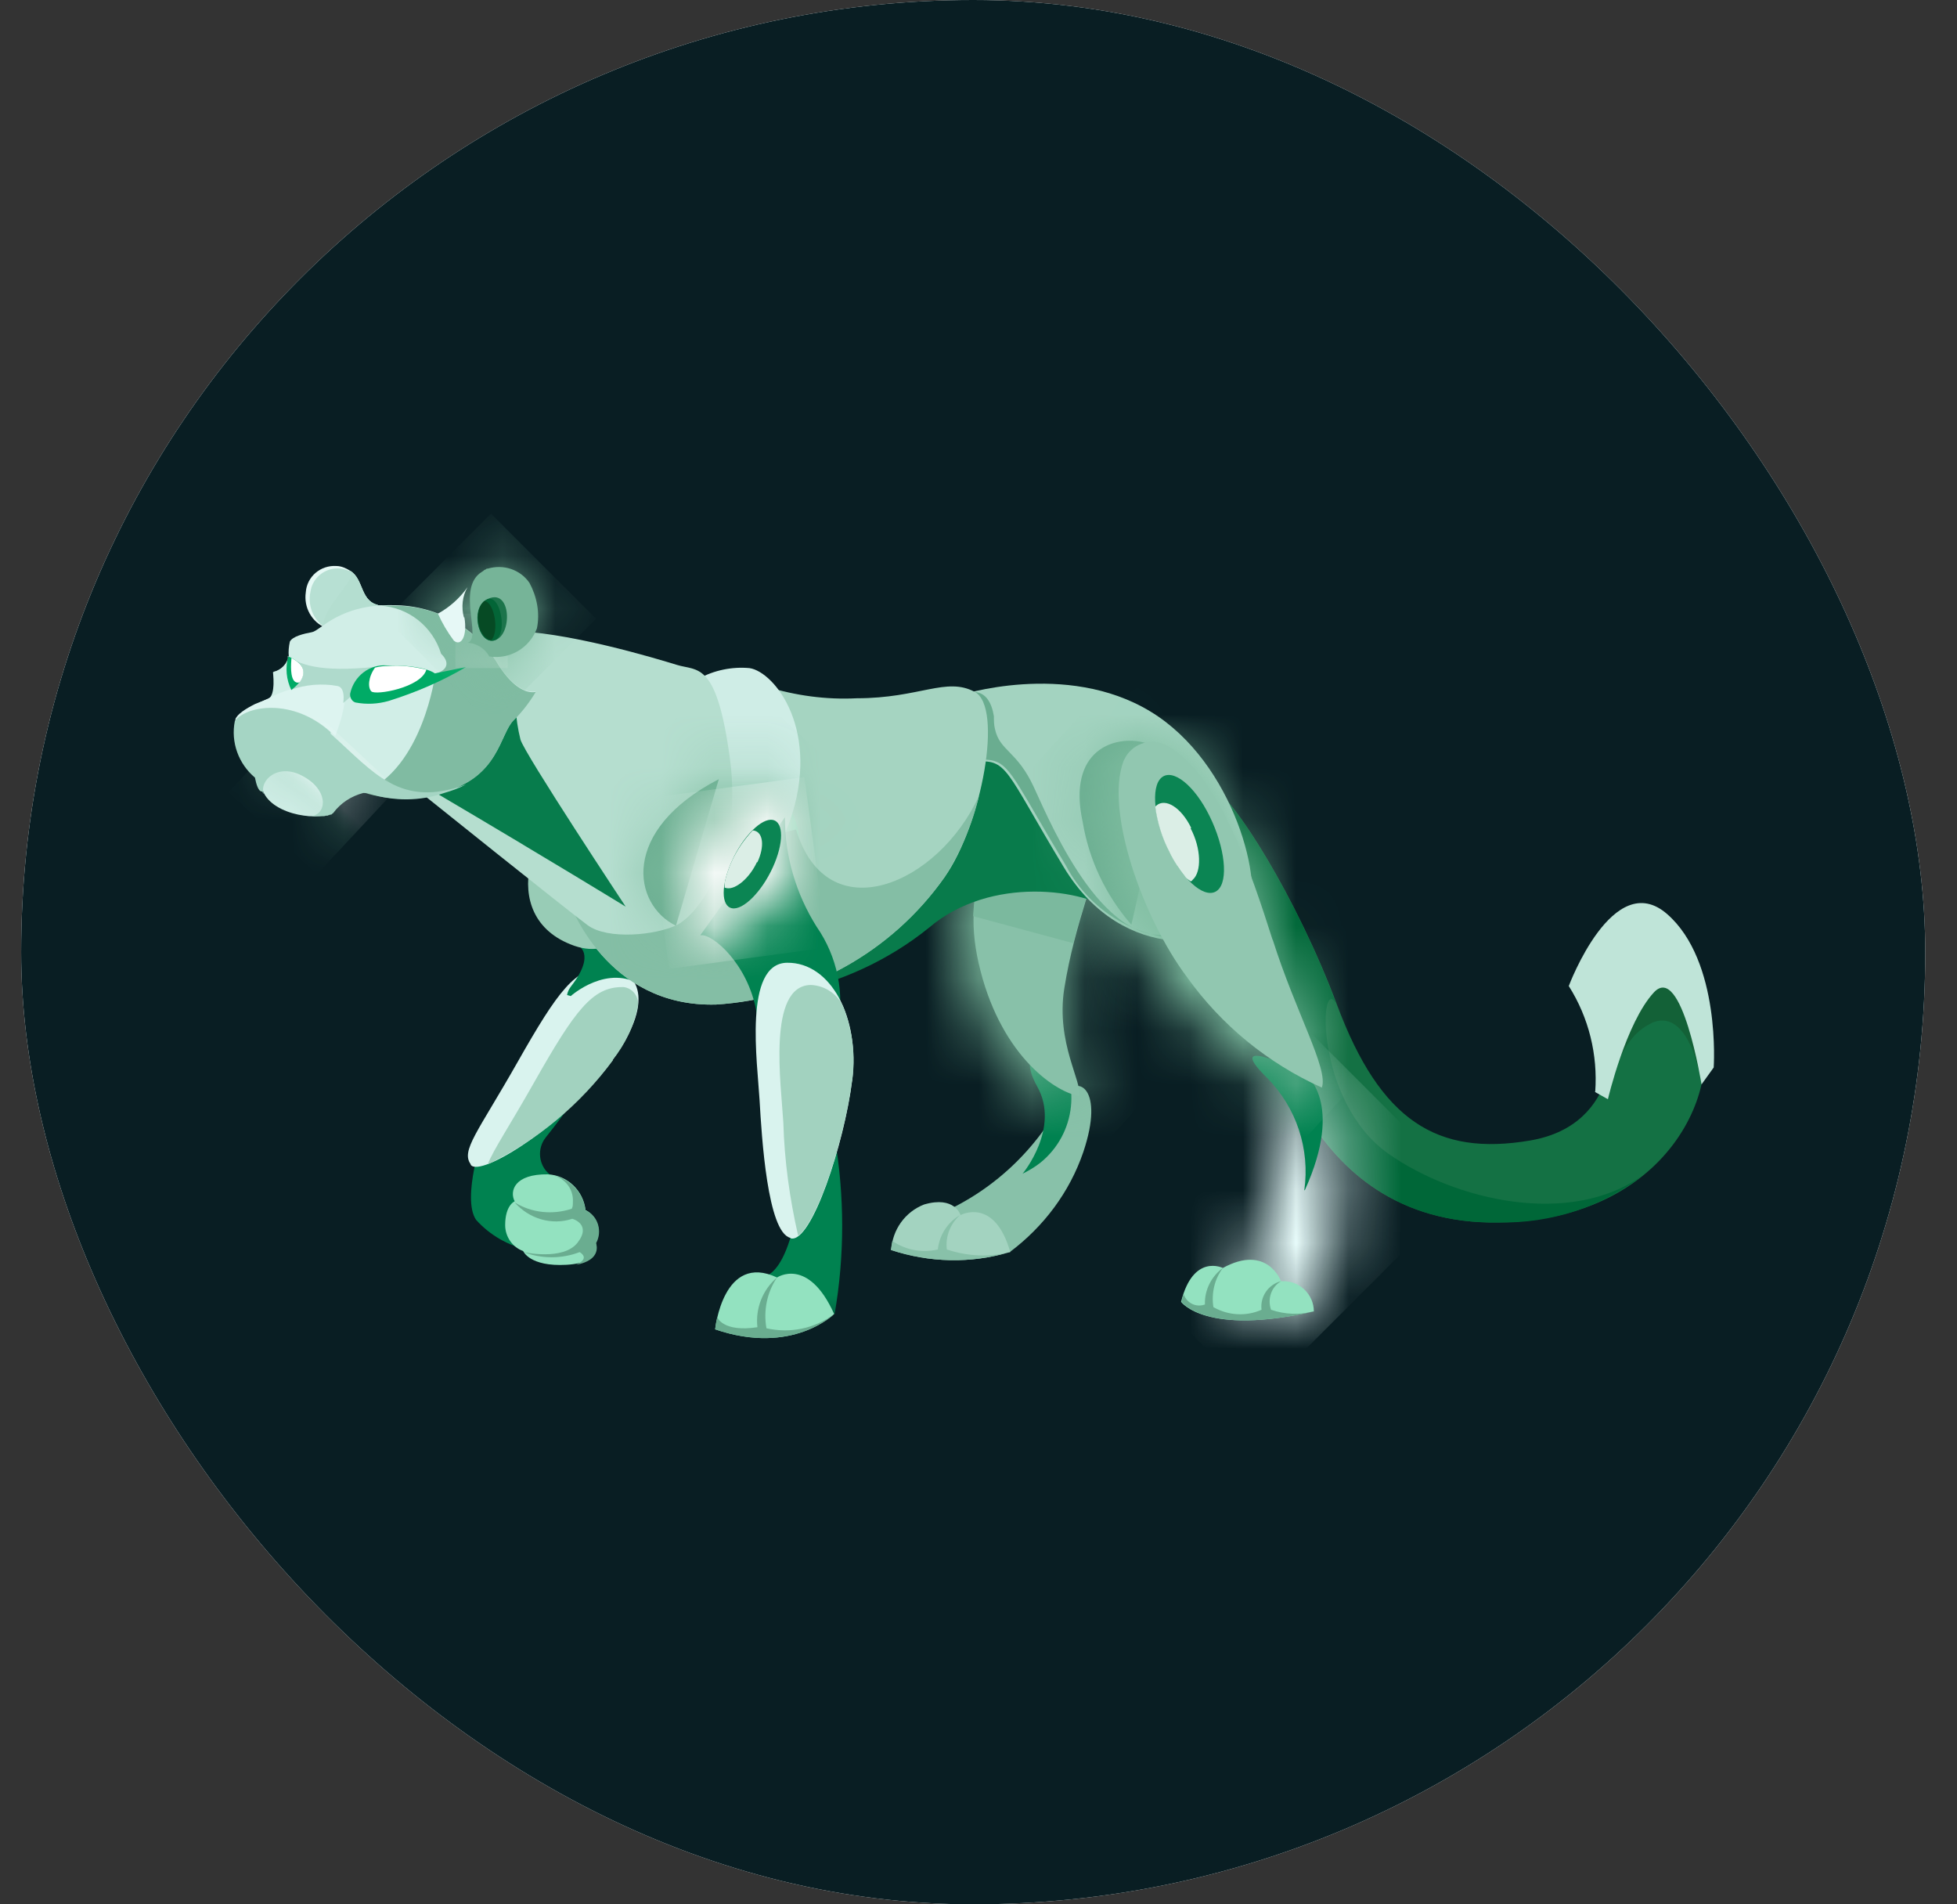 <svg width="37" height="36" viewBox="0 0 37 36" fill="none" xmlns="http://www.w3.org/2000/svg">
<rect x="0" y="0" width="37" height="36" fill="#333333" stroke="none"/>
<g clip-path="url(#clip0_469_5246)">
<rect x="0.4" width="36" height="36" rx="18" fill="white"/>
<g clip-path="url(#clip1_469_5246)">
<path d="M36.4 0H0.4V36H36.4V0Z" fill="#091E23"/>
<path d="M23.94 18.99C23.94 18.99 24.51 23.17 28.33 23.11C32 23.05 32.68 19.87 31.98 19.34C31.75 19.17 31.69 17.98 31.48 17.97C31.04 17.93 30.48 19.47 30.48 19.47C30.48 19.47 30.69 21.26 28.93 21.56C27.17 21.86 26.1 21.19 25.28 19C24.51 16.94 23.32 15.09 22.95 14.91C22.58 14.73 23.95 19 23.95 19" fill="#147144"/>
<path d="M31.22 19.34C31.89 19.04 32.12 20.25 32.12 20.25C32.12 20.25 32.17 20.19 32.22 20.12C32.27 19.83 32.18 19.54 31.98 19.33C31.75 19.16 31.69 17.97 31.48 17.96C31.04 17.92 30.48 19.46 30.48 19.46C30.5 19.72 30.48 19.99 30.41 20.25L30.44 20.65C30.44 20.65 30.56 19.64 31.23 19.34" fill="#136137"/>
<path d="M26.25 21.81C24.851 20.82 24.941 18.41 25.261 18.97C24.491 16.91 23.3 15.08 22.941 14.9C22.581 14.72 23.941 18.99 23.941 18.99C23.941 18.99 24.511 23.17 28.331 23.11C29.32 23.13 30.291 22.82 31.07 22.21C29.691 23.21 27.5 22.69 26.25 21.81Z" fill="#006738"/>
<mask id="mask0_469_5246" style="mask-type:luminance" maskUnits="userSpaceOnUse" x="22" y="20" width="4" height="5">
<path d="M24.74 20.12C24.19 20.25 24.41 23.44 23.27 24.13C22.13 24.82 24.84 24.78 24.84 24.78C24.84 24.78 25.31 24.15 25.34 22.47C25.36 20.91 25.3 20.11 24.85 20.11C24.81 20.11 24.78 20.11 24.74 20.12Z" fill="white"/>
</mask>
<g mask="url(#mask0_469_5246)">
<path d="M23.749 18.494L19.775 22.468L23.749 26.442L27.723 22.468L23.749 18.494Z" fill="url(#paint0_linear_469_5246)"/>
</g>
<mask id="mask1_469_5246" style="mask-type:luminance" maskUnits="userSpaceOnUse" x="4" y="10" width="29" height="16">
<path d="M32.4 10.71H4.4V25.3H32.4V10.71Z" fill="white"/>
</mask>
<g mask="url(#mask1_469_5246)">
<path d="M19.091 23.67C19.731 23.19 20.221 22.54 20.481 21.78C20.891 20.56 20.361 20.33 20.151 20.67C19.631 21.72 18.751 22.55 17.661 22.99C15.991 23.67 19.091 23.67 19.091 23.67Z" fill="#88C1A9"/>
<path d="M9.991 23.63C9.611 23.55 9.261 23.35 9.001 23.06C8.721 22.65 9.141 21.43 9.141 21.43L10.98 20.61C10.98 20.61 10.71 21.01 10.32 21.5C10.15 21.71 10.181 22.02 10.38 22.19C10.45 22.24 10.53 22.28 10.611 22.3C10.831 22.3 10.001 23.64 10.001 23.64" fill="#008250"/>
<path d="M19.34 22.18C19.34 22.18 20.05 21.32 19.61 20.54C19.17 19.76 19.91 19.77 19.91 19.77C20.45 20.44 20.35 21.43 19.67 21.98C19.57 22.06 19.45 22.13 19.33 22.19" fill="#008250"/>
<path d="M14.37 24.13C14.37 24.13 14.8 24.27 15.06 22.92C15.32 21.57 15.78 21.5 15.78 21.5C15.97 22.61 15.97 23.74 15.78 24.84L14.48 24.68L14.38 24.13H14.37Z" fill="#008250"/>
</g>
<mask id="mask2_469_5246" style="mask-type:luminance" maskUnits="userSpaceOnUse" x="18" y="15" width="3" height="6">
<path d="M19.62 15.45C18.93 15.48 17.77 16.37 18.21 18.3C18.65 20.23 19.91 20.92 20.29 20.82C20.67 20.72 19.92 19.91 20.11 18.69C20.47 16.39 21.52 15.44 19.86 15.44C19.78 15.44 19.7 15.44 19.61 15.44" fill="white"/>
</mask>
<g mask="url(#mask2_469_5246)">
<path d="M19.486 13.569L15.045 18.41L19.813 22.784L24.254 17.942L19.486 13.569Z" fill="url(#paint1_linear_469_5246)"/>
</g>
<path d="M20.121 18.69C20.331 17.38 20.761 16.51 20.781 16C20.761 15.9 20.741 15.8 20.721 15.7C20.601 15.5 20.281 15.42 19.631 15.45C19.581 15.45 19.531 15.45 19.471 15.47C18.831 15.77 18.151 16.65 18.501 18.2C18.881 19.89 19.901 20.63 20.401 20.72C20.471 20.46 19.961 19.72 20.121 18.69Z" fill="#88C1A9"/>
<path d="M20.68 16.5L18.59 16.4C18.47 16.69 18.41 17.01 18.4 17.32L20.29 17.83C20.43 17.29 20.58 16.84 20.68 16.49" fill="#7BB99E"/>
<path d="M14.901 18.77C15.871 18.58 16.791 18.16 17.561 17.54C18.731 16.54 20.531 16.81 21.081 17.25C21.631 17.69 20.931 15.45 20.931 15.45C20.931 15.45 18.951 13.88 18.881 13.9C18.811 13.92 16.751 14.4 16.751 14.4L14.891 18.78L14.901 18.77Z" fill="#087B4B"/>
<path d="M18.12 13.15C18.12 13.15 20.15 12.48 21.75 13.45C23.35 14.42 23.92 16.77 23.58 17.33C23.24 17.89 21.25 18.28 20.11 16.39C18.97 14.5 19.06 14.35 18.41 14.4C17.76 14.45 18.12 13.16 18.12 13.16" fill="#A3D3C0"/>
<path d="M22.261 17.63C20.921 18.03 19.921 15.7 19.551 14.89C19.231 14.19 18.901 14.2 18.811 13.78C18.791 13.7 18.791 13.62 18.791 13.54C18.751 13.29 18.641 13.08 18.401 13.08H18.351V13.09C18.301 13.1 18.261 13.11 18.231 13.12C18.171 13.16 18.131 13.2 18.101 13.26V13.28V13.31V13.33V13.35C18.101 13.35 18.101 13.36 18.101 13.37C18.101 13.38 18.101 13.39 18.101 13.4V13.44V13.46C18.101 13.47 18.101 13.48 18.101 13.49V13.51C18.101 13.51 18.101 13.53 18.101 13.54V13.56V13.6V13.67C18.101 13.69 18.101 13.71 18.101 13.72V13.78L18.161 14.21C18.161 14.21 18.171 14.24 18.181 14.24C18.181 14.24 18.191 14.27 18.201 14.28L18.221 14.31C18.221 14.31 18.241 14.33 18.251 14.34C18.251 14.34 18.271 14.35 18.281 14.35H18.291C18.291 14.35 18.311 14.36 18.321 14.36H18.341C18.341 14.36 18.361 14.36 18.371 14.36H18.391C18.391 14.36 18.431 14.36 18.441 14.36C18.481 14.36 18.511 14.36 18.551 14.36C18.641 14.36 18.721 14.36 18.811 14.39C19.121 14.49 19.281 14.92 20.151 16.36C20.641 17.3 21.651 17.84 22.701 17.74C22.921 17.55 22.981 17.4 22.311 17.6" fill="#6AAD90"/>
<path d="M8.9 22.02C9.08 22.27 10.7 21.26 11.58 20.04C12.46 18.82 12 18.29 11.44 18.29C10.88 18.29 10.55 18.73 9.79 20.07C9.03 21.41 8.71 21.75 8.9 22.01" fill="#D9F3EE"/>
<path d="M12.151 18.63C12.151 18.63 12.221 18.68 12.251 18.7L12.381 18.49L11.591 17.58L10.921 17.87C10.921 17.87 11.281 18.02 10.801 18.64C10.761 18.69 10.731 18.75 10.721 18.81L10.791 18.83C10.791 18.83 11.491 18.2 12.151 18.64" fill="#008250"/>
<path d="M10.93 15.24C10.16 15.31 9.29 17.33 10.86 17.88C12.43 18.42 12.73 15.09 10.93 15.24Z" fill="#98CCB6"/>
<path d="M11.581 20.04C11.821 19.74 11.991 19.39 12.061 19.01C12.081 18.84 11.961 18.68 11.791 18.66C11.781 18.66 11.771 18.66 11.761 18.66C11.201 18.66 10.871 19.1 10.111 20.44C9.631 21.29 9.331 21.73 9.221 22.01C10.161 21.56 10.971 20.88 11.591 20.04" fill="#A2D2BF"/>
<path d="M10.771 17.07C10.771 17.07 11.46 19.05 13.54 18.99C15.271 18.88 16.86 18 17.86 16.58C18.561 15.59 18.971 13.37 18.43 13.08C17.89 12.79 17.39 13.2 16.201 13.2C15.62 13.23 15.04 13.15 14.491 12.98L10.771 17.07Z" fill="#A5D4C1"/>
<path d="M10.891 17.33C11.621 18.13 12.761 17.7 12.761 17.7C12.761 17.7 13.361 18.47 14.511 17.3C15.661 16.13 14.911 14.87 14.401 14.89C13.891 14.91 10.881 17.33 10.881 17.33" fill="#93E2C0"/>
<path d="M13.54 18.99C15.271 18.88 16.86 18 17.86 16.58C18.16 16.11 18.381 15.59 18.511 15.04C17.75 16.72 15.64 17.63 15.05 15.68L11.14 16.66L10.771 17.07C10.771 17.07 11.46 19.05 13.54 18.99Z" fill="#84BEA5"/>
<path d="M13.21 12.83C13.5 12.67 13.84 12.6 14.17 12.63C14.65 12.7 15.53 13.82 14.93 15.53C14.33 17.24 13.03 14.25 13.03 14.22C13.03 14.19 13.21 12.84 13.21 12.84" fill="#CFEDE6"/>
<path d="M9.071 12.5L12.761 16.59L11.791 17.45L8.251 15.17L7.601 14.35L9.071 12.5Z" fill="#077C4C"/>
<path d="M9.75 13.38C9.76 13.58 9.79 13.78 9.84 13.98C9.91 14.24 11.83 17.14 11.83 17.14C11.83 17.14 10.33 16.22 8.26 15C6.19 13.78 7.9 14.94 7.9 14.94C7.9 14.94 10.73 17.21 11.11 17.49C11.49 17.77 12.39 17.68 12.79 17.49C13.19 17.3 14.05 16.19 13.8 14.34C13.55 12.49 13.19 12.69 12.8 12.57C12.41 12.45 10.66 11.92 9.6 11.93C8.54 11.94 9.75 13.37 9.75 13.37" fill="#B5DECF"/>
<path d="M6.161 11.87C5.891 11.76 5.741 11.48 5.781 11.2C5.801 10.9 6.061 10.68 6.361 10.7C6.451 10.7 6.541 10.74 6.621 10.79C6.891 10.95 6.801 11.4 7.201 11.45C7.601 11.5 6.161 11.88 6.161 11.88" fill="#E6F9F5"/>
<path d="M7.27 11.48C7.27 11.48 7.18 11.46 7.13 11.43C6.8 11.34 6.87 10.94 6.61 10.79H6.59C6.32 10.67 6.01 10.8 5.9 11.07C5.88 11.12 5.87 11.18 5.86 11.24C5.83 11.49 5.94 11.74 6.16 11.87C6.54 11.79 6.91 11.66 7.26 11.48" fill="#B7E0D3"/>
<path d="M7.2 11.45C6.8 11.4 6.89 10.95 6.62 10.79C6.77 10.95 6.12 11.43 6.11 11.84C6.11 11.84 6.11 11.84 6.11 11.85C6.13 11.85 6.14 11.87 6.16 11.87C6.16 11.87 7.6 11.5 7.2 11.44" fill="#B4DED0"/>
<path d="M4.45 13.61C4.51 13.45 4.93 13.26 5.08 13.21C5.23 13.16 5.17 12.7 5.17 12.7C5.31 12.67 5.43 12.55 5.46 12.41C5.45 12.32 5.46 12.22 5.48 12.13C5.53 12.03 5.74 11.98 5.9 11.95C6.06 11.92 6.42 11.42 7.43 11.44C8.22 11.44 8.95 11.83 9.38 12.49C9.65 12.95 9.93 13.11 10.13 13.07C10.01 13.27 9.87 13.45 9.71 13.61C9.45 13.87 9.43 14.69 8.4 14.96C7.9 15.12 7.37 15.12 6.87 14.96C6.64 15.02 6.44 15.15 6.3 15.34C6.12 15.53 5.16 15.44 4.97 14.95C4.97 14.95 4.89 15 4.83 14.69C4.51 14.42 4.37 14 4.46 13.59" fill="#D1EEE7"/>
<path d="M5.16 12.7C5.16 12.7 5.22 13.15 5.07 13.21C5.15 13.18 5.22 13.14 5.3 13.12C5.29 12.92 5.33 12.73 5.42 12.56L5.45 12.42C5.42 12.57 5.31 12.68 5.16 12.71" fill="#D1EEE7"/>
<path d="M8.4 14.97C9.43 14.69 9.45 13.88 9.71 13.62C9.87 13.46 10.01 13.28 10.13 13.08C9.93 13.12 9.65 12.96 9.38 12.5C8.95 11.84 8.22 11.44 7.43 11.45C7.34 11.45 7.26 11.45 7.19 11.45C7.72 11.48 8.18 11.84 8.34 12.36C8.34 12.36 8.63 12.61 8.23 12.74C8.23 12.74 8 14.52 6.87 14.98C7.37 15.14 7.9 15.14 8.4 14.98" fill="#80BBA2"/>
<path d="M4.45 13.61V13.63C4.67 13.34 5.54 13.19 6.26 13.84L6.34 13.91C6.46 13.6 6.63 13.04 6.41 12.97C5.95 12.9 5.49 12.98 5.08 13.2C4.98 13.25 4.89 13.28 4.82 13.31C4.66 13.39 4.48 13.5 4.45 13.6" fill="#DDF4F0"/>
<path d="M7.32 12.58C6.15 12.73 5.7 12.59 5.44 12.4L5.5 13.04C5.78 12.94 6.09 12.91 6.39 12.97C6.49 13 6.51 13.13 6.49 13.29L7.31 12.58" fill="#AFDACC"/>
<path d="M6.721 13.28C6.651 13.26 6.611 13.18 6.621 13.11C6.691 12.78 6.991 12.55 7.321 12.58C8.041 12.57 8.221 12.73 8.221 12.73L8.811 12.61C8.351 12.88 7.861 13.09 7.351 13.25C7.141 13.31 6.931 13.32 6.721 13.28Z" fill="#00AB66"/>
<path d="M5.511 13.04C5.511 13.04 6.051 12.67 5.451 12.41C5.391 12.62 5.411 12.85 5.511 13.05" fill="#00AB66"/>
<mask id="mask3_469_5246" style="mask-type:luminance" maskUnits="userSpaceOnUse" x="8" y="11" width="2" height="2">
<path d="M8.61 12.14C8.9 12.19 9.16 12.37 9.31 12.62L9.6 11.94L8.91 11.6L8.61 12.14Z" fill="white"/>
</mask>
<g mask="url(#mask3_469_5246)">
<path d="M9.6 11.6H8.61V12.63H9.6V11.6Z" fill="url(#paint2_linear_469_5246)"/>
</g>
<path d="M7.021 13.07C7.101 13.15 7.961 13 8.061 12.66C7.821 12.6 7.571 12.57 7.331 12.59C7.251 12.59 7.171 12.6 7.091 12.62C6.961 12.8 6.951 13 7.021 13.07Z" fill="white"/>
<path d="M5.511 12.43C5.501 12.55 5.481 12.82 5.581 12.89C5.611 12.91 5.651 12.91 5.671 12.89C5.761 12.76 5.801 12.59 5.511 12.44" fill="white"/>
<mask id="mask4_469_5246" style="mask-type:luminance" maskUnits="userSpaceOnUse" x="8" y="10" width="3" height="3">
<path d="M8.9 11.02C8.75 11.26 8.53 11.47 8.28 11.6C8.37 11.8 8.48 11.98 8.61 12.14C8.69 12.16 8.77 12.16 8.85 12.14C9.11 12.16 9.3 12.37 9.31 12.62C10.28 12.67 10.29 11.4 10.01 11.01C9.88 10.82 9.67 10.71 9.44 10.71C9.22 10.71 9.01 10.82 8.9 11.01" fill="white"/>
</mask>
<g mask="url(#mask4_469_5246)">
<path d="M9.283 9.71L7.296 11.697L9.283 13.684L11.27 11.697L9.283 9.71Z" fill="url(#paint3_linear_469_5246)"/>
</g>
<mask id="mask5_469_5246" style="mask-type:luminance" maskUnits="userSpaceOnUse" x="4" y="10" width="29" height="16">
<path d="M32.4 10.71H4.4V25.3H32.4V10.71Z" fill="white"/>
</mask>
<g mask="url(#mask5_469_5246)">
<path d="M12.78 17.5C11.96 17.1 11.72 15.7 13.59 14.73L12.78 17.5Z" fill="#6AAD90"/>
<path d="M13.25 17.68C13.47 17.65 14.14 18.22 14.3 19.12C14.46 20.02 15.83 19.46 15.83 19.46C15.98 18.79 15.83 18.08 15.44 17.52C15.05 16.9 14.84 16.19 14.84 15.45L13.24 17.68H13.25Z" fill="#008250"/>
<path d="M21.39 17.48C20.91 16.93 20.59 16.26 20.47 15.54C20.17 14.17 21.08 13.89 21.64 14.04C22.2 14.19 21.39 17.48 21.39 17.48Z" fill="#6AAD90"/>
<path d="M24.66 22.5C24.77 21.72 24.51 20.94 23.96 20.38C23.04 19.48 24.67 20.3 24.67 20.3C24.67 20.3 25.43 20.82 24.67 22.5" fill="#008250"/>
</g>
<mask id="mask6_469_5246" style="mask-type:luminance" maskUnits="userSpaceOnUse" x="12" y="14" width="4" height="4">
<path d="M12.98 17.63C14.37 18.3 15.97 15.28 14.42 14.72C14.29 14.67 14.16 14.65 14.02 14.65C12.68 14.65 11.82 17.07 12.98 17.63Z" fill="white"/>
</mask>
<g mask="url(#mask6_469_5246)">
<path d="M13.704 12.584L9.994 16.63L14.07 20.367L17.78 16.321L13.704 12.584Z" fill="url(#paint4_linear_469_5246)"/>
</g>
<path d="M14.951 23.41C15.341 23.51 15.961 21.62 16.111 20.43C16.261 19.24 15.711 18.19 14.881 18.2C14.051 18.21 14.321 20.1 14.361 20.8C14.401 21.5 14.511 23.29 14.941 23.4" fill="#D9F3EE"/>
<mask id="mask7_469_5246" style="mask-type:luminance" maskUnits="userSpaceOnUse" x="20" y="13" width="6" height="8">
<path d="M21.28 13.98C20.03 14.24 20.89 17.12 21.95 18.54C23.01 19.96 24.54 20.85 24.91 20.67C25.28 20.49 24.56 19.33 24.06 17.77C23.59 16.3 22.83 13.96 21.51 13.96C21.43 13.96 21.35 13.96 21.27 13.98" fill="white"/>
</mask>
<g mask="url(#mask7_469_5246)">
<path d="M22.424 11.342L16.584 17.709L22.877 23.482L28.718 17.115L22.424 11.342Z" fill="url(#paint5_linear_469_5246)"/>
</g>
<path d="M11.071 22.88C11.031 22.51 10.731 22.22 10.361 22.2C9.721 22.19 9.631 22.52 9.731 22.71C9.731 22.71 9.551 22.78 9.551 23.16C9.551 23.38 9.691 23.58 9.891 23.65C9.891 23.65 10.011 23.95 10.711 23.91C11.411 23.87 11.261 23.49 11.261 23.49C11.381 23.27 11.301 23 11.081 22.88C11.081 22.88 11.071 22.88 11.061 22.88" fill="#93E2C0"/>
<path d="M15.771 24.84C15.771 24.84 14.98 25.63 13.521 25.13C13.521 25.13 13.671 23.67 14.691 24.15C14.691 24.15 15.28 23.75 15.771 24.84Z" fill="#93E2C0"/>
<path d="M22.33 24.61C22.33 24.61 22.79 25.26 24.84 24.79C24.84 24.47 24.57 24.21 24.25 24.22C24.24 24.22 24.23 24.22 24.22 24.22C24.22 24.22 23.96 23.51 23.12 23.97C23.12 23.97 22.56 23.69 22.33 24.61Z" fill="#93E2C0"/>
<path d="M30.15 20.64L30.4 20.78C30.4 20.78 30.74 19.33 31.27 18.76C31.8 18.19 32.17 20.5 32.17 20.5L32.4 20.18C32.4 20.18 32.54 18.17 31.52 17.28C30.5 16.39 29.66 18.64 29.66 18.64C30.04 19.24 30.21 19.94 30.16 20.64" fill="#BFE4D8"/>
<mask id="mask8_469_5246" style="mask-type:luminance" maskUnits="userSpaceOnUse" x="12" y="15" width="4" height="3">
<path d="M13.15 17.69C14.18 17.96 15.25 16.37 15.02 15.38C14.97 15.19 14.8 15.05 14.6 15.04H14.56C13.41 15.04 12.61 16.84 13.15 17.69Z" fill="white"/>
</mask>
<g mask="url(#mask8_469_5246)">
<path d="M15.208 14.691L12.215 15.095L12.65 18.316L15.643 17.911L15.208 14.691Z" fill="url(#paint6_linear_469_5246)"/>
</g>
<mask id="mask9_469_5246" style="mask-type:luminance" maskUnits="userSpaceOnUse" x="4" y="15" width="2" height="1">
<path d="M5.01 15.06C5.01 15.06 4.99 15.03 4.99 15.02C4.99 15.03 5 15.05 5.01 15.06Z" fill="white"/>
</mask>
<g mask="url(#mask9_469_5246)">
<path d="M5.012 15L4.978 15.037L5.014 15.071L5.048 15.034L5.012 15Z" fill="url(#paint7_linear_469_5246)"/>
</g>
<mask id="mask10_469_5246" style="mask-type:luminance" maskUnits="userSpaceOnUse" x="4" y="14" width="3" height="2">
<path d="M5.18 14.44C5.07 14.45 4.96 14.59 4.96 14.59C4.96 14.59 4.85 14.71 4.96 14.96C4.96 14.98 4.98 15 4.99 15.01C4.89 14.77 5.25 14.4 5.74 14.68C6.26 14.97 6.17 15.47 5.8 15.43C5.97 15.47 6.15 15.43 6.3 15.34C6.44 15.15 6.64 15.02 6.87 14.96C6.91 14.96 6.94 14.96 6.98 14.98C6.81 14.78 6.6 14.62 6.37 14.51C6 14.46 5.62 14.44 5.24 14.43C5.22 14.43 5.21 14.43 5.19 14.43" fill="white"/>
</mask>
<g mask="url(#mask10_469_5246)">
<path d="M5.837 13.353L4.322 14.976L5.989 16.531L7.504 14.908L5.837 13.353Z" fill="url(#paint8_linear_469_5246)"/>
</g>
<path d="M24.061 17.77C23.661 16.52 23.051 14.64 22.071 14.1C21.791 13.94 21.441 14.04 21.281 14.31C21.271 14.34 21.251 14.36 21.241 14.39C20.891 15.33 21.601 17.35 22.441 18.47C23.091 19.38 23.971 20.1 24.991 20.56C25.121 20.21 24.501 19.15 24.061 17.76" fill="#91C7B0"/>
<path d="M14.61 16.4C14.82 15.94 14.82 15.54 14.61 15.5C14.4 15.46 14.05 15.81 13.84 16.27C13.63 16.73 13.63 17.13 13.84 17.17C14.05 17.21 14.4 16.86 14.61 16.4Z" fill="#0B8553"/>
<path d="M14.32 16.3C14.46 16 14.43 15.73 14.25 15.7H14.23C14.07 15.87 13.94 16.06 13.84 16.27C13.78 16.4 13.73 16.54 13.7 16.69C13.7 16.72 13.7 16.75 13.7 16.78C13.71 16.78 13.73 16.79 13.74 16.79C13.91 16.82 14.17 16.6 14.31 16.3" fill="#DBEEE6"/>
<path d="M16.11 20.44C16.18 19.97 16.12 19.49 15.95 19.05C15.85 18.8 15.6 18.63 15.33 18.62C14.5 18.63 14.77 20.52 14.81 21.22C14.83 21.94 14.93 22.66 15.09 23.36C15.47 23.08 15.98 21.47 16.11 20.42" fill="#A2D2BF"/>
<path d="M6.25 13.84C5.53 13.19 4.66 13.34 4.44 13.63C4.36 14.03 4.51 14.44 4.82 14.7C4.88 15.01 4.96 14.96 4.96 14.96C4.96 14.98 4.98 15 4.99 15.01C4.89 14.77 5.25 14.4 5.74 14.68C6.26 14.97 6.17 15.47 5.8 15.43C5.88 15.43 5.96 15.43 6.03 15.43C6.03 15.43 6.07 15.43 6.09 15.43H6.11C6.11 15.43 6.14 15.43 6.16 15.42C6.16 15.42 6.17 15.42 6.18 15.42C6.19 15.42 6.2 15.42 6.21 15.41C6.21 15.41 6.23 15.41 6.24 15.4C6.24 15.4 6.25 15.4 6.26 15.4C6.27 15.4 6.28 15.38 6.3 15.37C6.44 15.18 6.64 15.05 6.87 14.99C6.89 14.99 6.9 14.99 6.92 14.99H6.93C6.93 14.99 6.96 14.99 6.98 15C7.44 15.15 7.94 15.15 8.4 14.99C8.54 14.95 8.68 14.9 8.81 14.83C7.56 15.29 7.07 14.6 6.25 13.87" fill="#A5D5C4"/>
<path d="M11.271 23.5C11.39 23.28 11.31 23 11.091 22.89C11.091 22.89 11.081 22.89 11.07 22.89C11.03 22.52 10.73 22.23 10.361 22.21H10.351H10.38C10.65 22.23 10.851 22.46 10.831 22.73C10.831 22.77 10.831 22.81 10.81 22.85C10.45 22.97 10.05 22.93 9.73 22.73C10.001 23.04 10.431 23.17 10.82 23.04C10.82 23.04 11.191 23.14 10.921 23.49C10.65 23.84 9.9 23.67 9.9 23.67C10.241 23.8 10.62 23.8 10.96 23.67C11.13 23.78 10.98 23.87 10.89 23.91C11.39 23.82 11.271 23.51 11.271 23.51" fill="#6AAD90"/>
<path d="M15.771 24.84C15.4 25.12 14.931 25.21 14.491 25.11C14.431 24.78 14.501 24.43 14.691 24.15C14.421 24.38 14.28 24.73 14.32 25.09C13.661 25.19 13.56 24.9 13.56 24.9C13.54 24.98 13.53 25.06 13.521 25.13C14.98 25.63 15.771 24.84 15.771 24.84Z" fill="#6AAD90"/>
<path d="M24.841 24.79C24.571 24.86 24.291 24.85 24.031 24.76C23.961 24.56 24.031 24.33 24.221 24.22C23.981 24.28 23.821 24.51 23.851 24.76C23.561 24.89 23.221 24.87 22.941 24.71C22.901 24.45 22.961 24.18 23.121 23.97C22.901 24.13 22.771 24.39 22.781 24.66C22.621 24.72 22.441 24.64 22.381 24.47C22.381 24.47 22.381 24.47 22.381 24.46C22.361 24.51 22.351 24.55 22.341 24.61C22.341 24.61 22.801 25.26 24.851 24.79" fill="#6AAD90"/>
<path d="M19.091 23.67C18.361 23.89 17.571 23.87 16.851 23.63C16.871 23.25 17.111 22.91 17.471 22.77C18.051 22.6 18.161 22.97 18.161 22.97C18.161 22.97 18.801 22.62 19.101 23.67" fill="#A3D3C0"/>
<path d="M19.091 23.67C18.701 23.77 18.291 23.75 17.901 23.62C17.871 23.37 17.971 23.13 18.151 22.97C17.911 23.11 17.761 23.35 17.731 23.62C17.431 23.69 17.121 23.63 16.871 23.46C16.861 23.51 16.851 23.57 16.841 23.63C17.571 23.87 18.351 23.89 19.081 23.67" fill="#88C1A9"/>
<path d="M8.77 11.67C8.72 11.48 8.74 11.27 8.84 11.1C8.69 11.31 8.5 11.48 8.28 11.6C8.36 11.78 8.46 11.95 8.58 12.11C8.72 12.23 8.84 12.02 8.78 11.67" fill="#E6F8F6"/>
<path d="M9.48 12.19C9.39 12.19 9.5 11.99 9.56 11.98C9.63 11.98 9.56 12.19 9.48 12.19Z" fill="#008250"/>
<mask id="mask11_469_5246" style="mask-type:luminance" maskUnits="userSpaceOnUse" x="9" y="11" width="1" height="2">
<path d="M9.57 11.98H9.45V12.16H9.57V11.98Z" fill="white"/>
</mask>
<g mask="url(#mask11_469_5246)">
<path d="M9.57 11.98C9.53 11.98 9.45 12.1 9.46 12.16C9.46 12.16 9.46 12.16 9.47 12.16C9.53 12.16 9.59 12.04 9.58 11.98" fill="#008250"/>
</g>
<path d="M10.011 11.02C9.841 10.77 9.521 10.66 9.221 10.75H9.201C9.201 10.75 9.181 10.77 9.171 10.77C9.161 10.77 9.151 10.78 9.141 10.79L9.111 10.81C8.621 11.11 9.121 12.07 8.841 12.15C9.011 12.16 9.171 12.26 9.251 12.41C9.641 12.47 10.011 12.25 10.151 11.88C10.211 11.59 10.151 11.28 10.011 11.02Z" fill="#76B498"/>
<path d="M22.87 15.43C22.58 14.84 22.17 14.52 21.96 14.7C21.75 14.88 21.82 15.51 22.11 16.1C22.4 16.69 22.81 17.01 23.02 16.83C23.23 16.65 23.16 16.02 22.87 15.43Z" fill="#0B8553"/>
<path d="M22.521 15.65C22.331 15.26 22.031 15.08 21.861 15.23C21.861 15.23 21.851 15.24 21.841 15.25C21.881 15.55 21.971 15.84 22.111 16.11C22.191 16.28 22.301 16.44 22.421 16.59C22.451 16.62 22.481 16.64 22.511 16.66C22.531 16.66 22.541 16.64 22.551 16.63C22.721 16.48 22.711 16.04 22.511 15.66" fill="#DBEEE6"/>
<path d="M9.19 11.34C9.68 11.06 9.7 12.05 9.33 12.11C9.04 12.16 8.89 11.51 9.19 11.34Z" fill="#1C744B"/>
<path d="M9.19 11.34C9.47 11.17 9.62 12.06 9.33 12.11C9.04 12.16 8.9 11.52 9.19 11.34Z" fill="#036537"/>
<path d="M9.16 11.36C8.93 11.55 9.05 12.08 9.29 12.1C9.44 11.94 9.35 11.39 9.16 11.36Z" fill="#064A24"/>
</g>
</g>
<defs>
<linearGradient id="paint0_linear_469_5246" x1="12.688" y1="36.504" x2="13.062" y2="36.13" gradientUnits="userSpaceOnUse">
<stop stop-color="#7DBC9F"/>
<stop offset="0.99" stop-color="#E8FCFB"/>
<stop offset="1" stop-color="#E8FCFB"/>
</linearGradient>
<linearGradient id="paint1_linear_469_5246" x1="8.253" y1="26.64" x2="8.567" y2="26.299" gradientUnits="userSpaceOnUse">
<stop stop-color="#E8FCFB"/>
<stop offset="1" stop-color="#7DBC9F"/>
</linearGradient>
<linearGradient id="paint2_linear_469_5246" x1="5.854" y1="13.558" x2="6.273" y2="13.558" gradientUnits="userSpaceOnUse">
<stop stop-color="#7DBC9F"/>
<stop offset="0.99" stop-color="white"/>
<stop offset="1" stop-color="white"/>
</linearGradient>
<linearGradient id="paint3_linear_469_5246" x1="3.185" y1="14.845" x2="3.466" y2="14.565" gradientUnits="userSpaceOnUse">
<stop stop-color="#E8FCFB"/>
<stop offset="1" stop-color="#7DBC9F"/>
</linearGradient>
<linearGradient id="paint4_linear_469_5246" x1="5.275" y1="24.277" x2="5.537" y2="23.991" gradientUnits="userSpaceOnUse">
<stop stop-color="#E8FCFB"/>
<stop offset="1" stop-color="#7DBC9F"/>
</linearGradient>
<linearGradient id="paint5_linear_469_5246" x1="12.532" y1="32.078" x2="12.807" y2="31.779" gradientUnits="userSpaceOnUse">
<stop stop-color="#E8FCFB"/>
<stop offset="1" stop-color="#7DBC9F"/>
</linearGradient>
<linearGradient id="paint6_linear_469_5246" x1="6.046" y1="17.552" x2="6.467" y2="17.495" gradientUnits="userSpaceOnUse">
<stop stop-color="#7DBC9F"/>
<stop offset="0.17" stop-color="#7DBC9F"/>
<stop offset="0.99" stop-color="white"/>
<stop offset="1" stop-color="white"/>
</linearGradient>
<linearGradient id="paint7_linear_469_5246" x1="6.488" y1="17.263" x2="6.778" y2="16.952" gradientUnits="userSpaceOnUse">
<stop stop-color="#7DBC9F"/>
<stop offset="0.14" stop-color="#85C0A5"/>
<stop offset="0.36" stop-color="#9CCCB6"/>
<stop offset="0.64" stop-color="#C2E0D2"/>
<stop offset="0.96" stop-color="#F7FBF9"/>
<stop offset="1" stop-color="white"/>
</linearGradient>
<linearGradient id="paint8_linear_469_5246" x1="4.258" y1="13.762" x2="4.544" y2="13.457" gradientUnits="userSpaceOnUse">
<stop stop-color="#7DBC9F"/>
<stop offset="0.15" stop-color="#82BEA2"/>
<stop offset="0.34" stop-color="#90C6AD"/>
<stop offset="0.53" stop-color="#A8D2BF"/>
<stop offset="0.74" stop-color="#CAE4D8"/>
<stop offset="0.96" stop-color="#F5FAF8"/>
<stop offset="1" stop-color="white"/>
</linearGradient>
<clipPath id="clip0_469_5246">
<rect x="0.4" width="36" height="36" rx="18" fill="white"/>
</clipPath>
<clipPath id="clip1_469_5246">
<rect width="36" height="36" fill="white" transform="translate(0.4)"/>
</clipPath>
</defs>
</svg>

